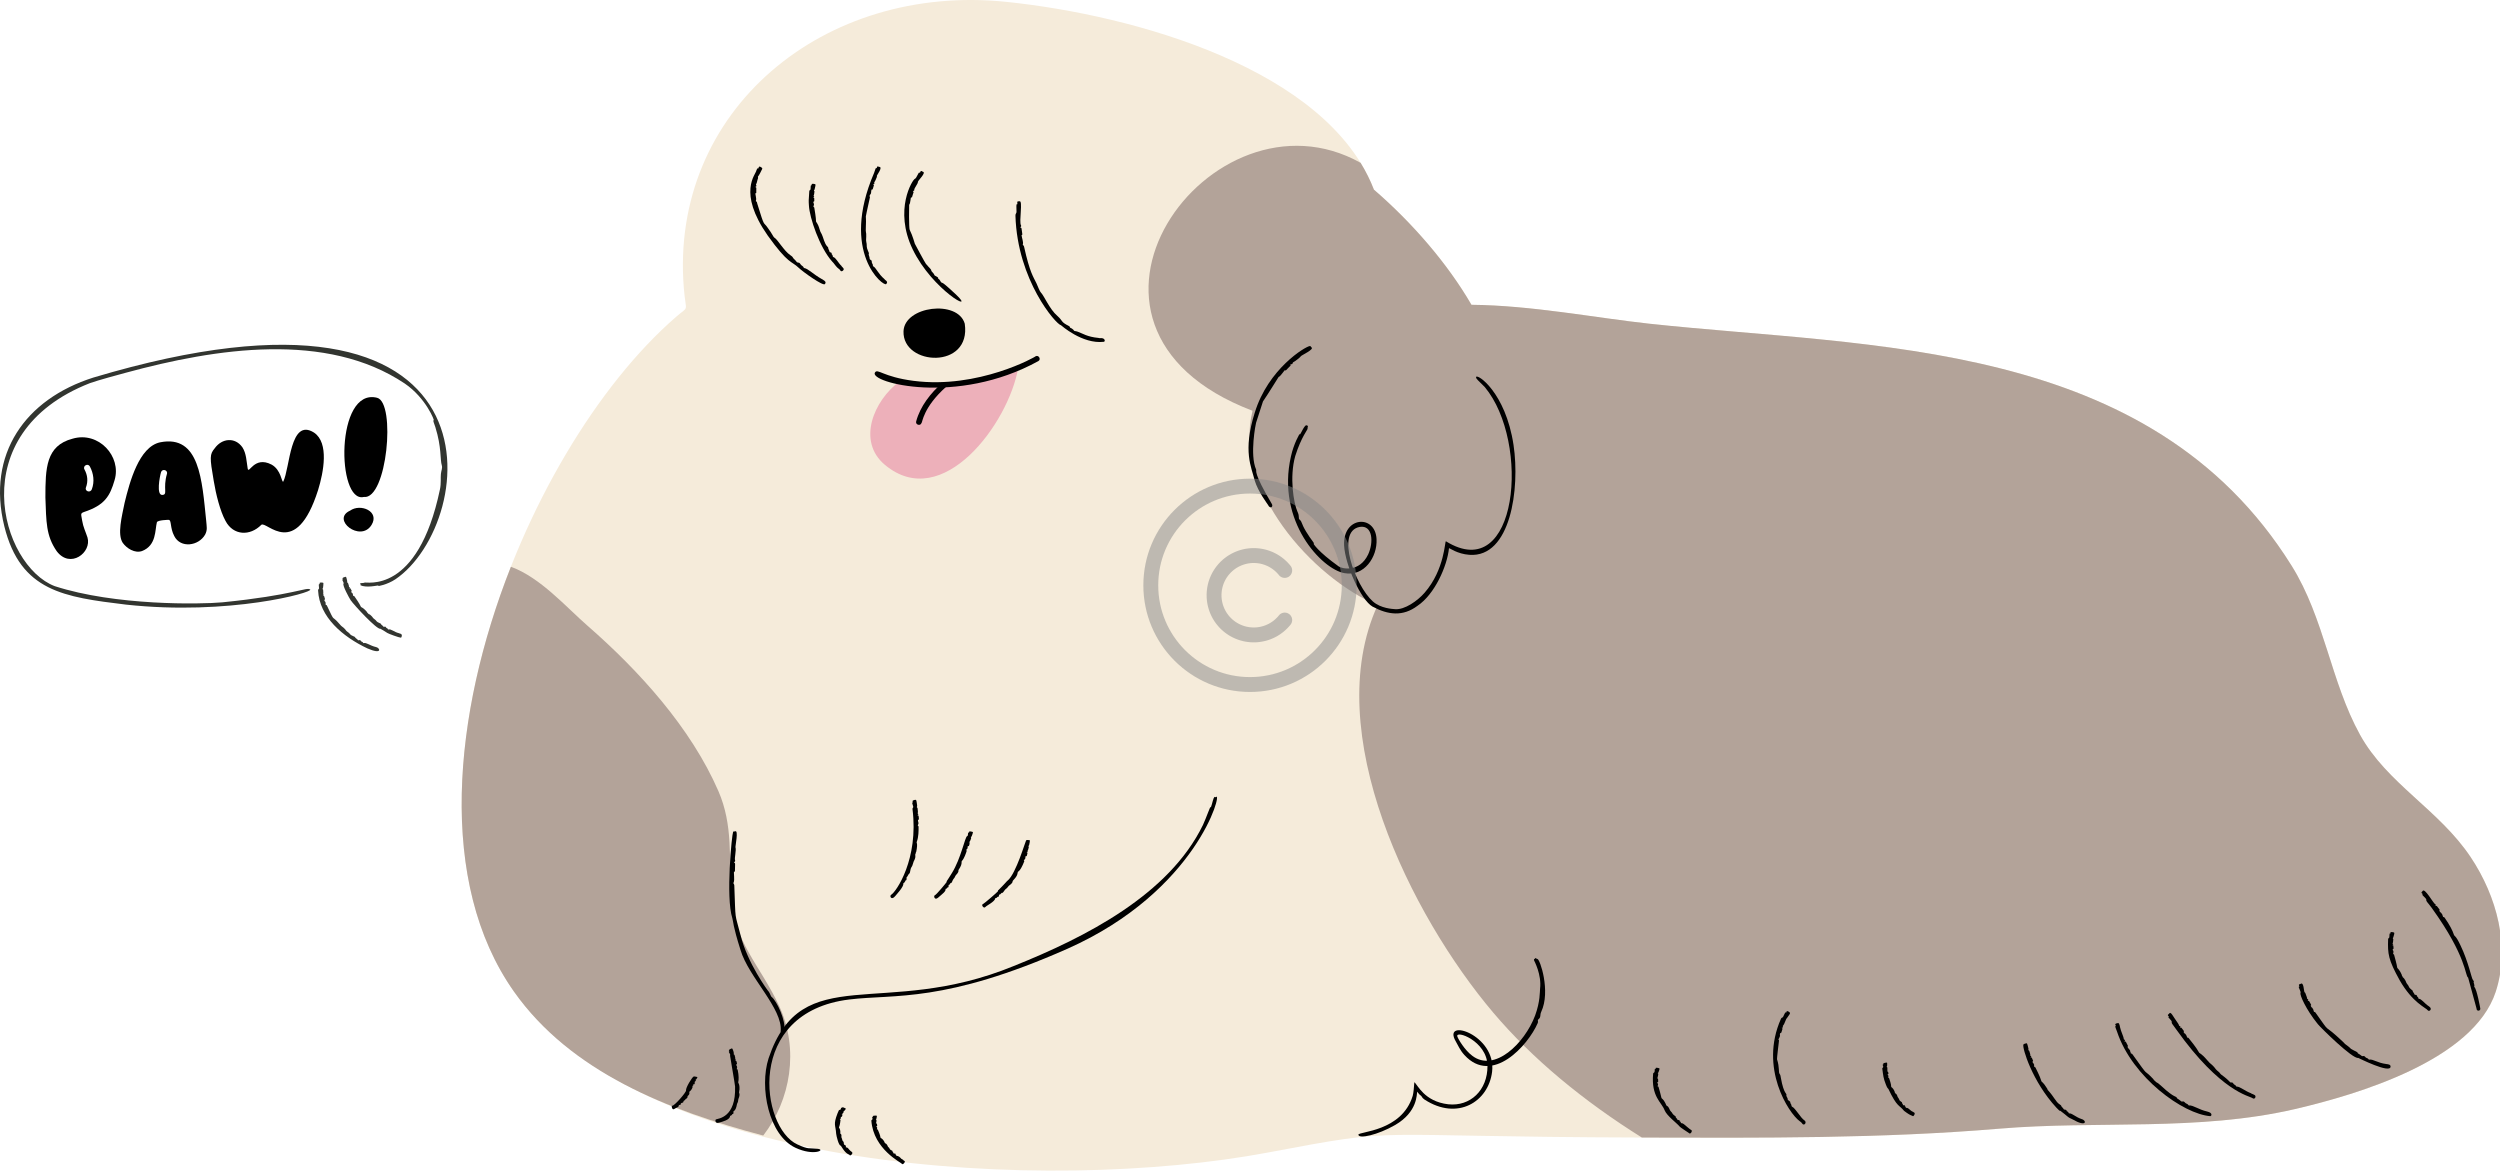 <svg xmlns="http://www.w3.org/2000/svg" width="504" height="236" viewBox="0 0 504 236" fill="none"><g clip-path="url(#clip0_9489_16841)"><path d="M503.133 199.96C498.605 213.709 475.454 220.606 462.733 223.574C443.203 228.129 422.854 225.874 403.03 227.544C379.833 229.494 355.6 229.429 330.998 229.328C273.244 229.165 283.611 227.071 255.554 232.361C211.218 240.698 129.487 236.598 103.601 199.884C77.447 162.794 104.453 91.469 136.327 63.853C139.036 61.495 138.268 63.271 137.858 58.061C134.97 22.255 166.098 -3.455 202.915 0.379C228.732 3.066 267.625 13.927 276.981 38.231C284.731 44.927 291.818 53.127 296.652 61.446C308.755 61.553 321.882 64.114 332.531 65.263C377.312 70.105 433.372 68.195 461.992 114.055C468.621 124.676 469.862 137.389 475.772 148.118C481.199 157.967 491.7 163.22 498.094 172.814C503.381 180.738 506.106 190.911 503.13 199.958L503.133 199.96Z" fill="#F5EBDA"></path><path d="M503.129 199.958C498.601 213.706 475.453 220.604 462.73 223.572C443.2 228.127 422.85 225.872 403.027 227.542C379.211 229.548 355.145 229.391 330.997 229.328C319.233 221.967 308.94 213.48 301.038 204.145C284.459 184.564 266.009 147.64 277.72 122.022C264.452 116.407 248.57 98.435 252.513 82.813C207.662 65.754 244.232 15.971 274.296 32.826C275.354 34.546 276.255 36.346 276.981 38.229C284.73 44.925 291.817 53.125 296.649 61.446C308.75 61.551 321.881 64.111 332.527 65.261C377.356 70.105 433.378 68.207 461.991 114.055C468.62 124.676 469.857 137.389 475.769 148.115C481.198 157.965 491.699 163.217 498.095 172.814C503.38 180.74 506.105 190.911 503.129 199.958Z" fill="#B3A399"></path><path d="M152.877 35.505C152.709 35.606 152.863 35.794 152.823 35.915C152.612 36.485 152.621 36.832 152.442 37.121C152.296 37.343 152.713 37.451 152.361 37.626C152.124 37.742 152.48 37.724 152.473 37.895C152.467 39.007 152.509 38.975 152.326 38.948C152.158 38.921 152.588 40.078 152.395 40.435C152.346 40.524 152.391 40.578 152.469 40.621C152.606 40.697 152.599 40.764 152.675 41.094C154.261 46.229 153.786 44.436 154.853 46.036C155.765 47.252 155.861 47.767 156.166 47.944C156.75 48.28 158.106 50.623 159.296 51.416C160.116 51.963 159.538 51.757 160.306 52.443C160.644 52.746 160.535 52.905 160.931 52.943C161.388 52.986 161.229 53.288 161.753 53.618C162.098 53.835 161.939 54.015 162.152 54.044C162.878 54.138 163.994 55.315 165.658 56.249C166.447 56.689 166.566 56.877 166.31 57.267C165.986 57.76 161.845 54.788 161.03 54.001C159.547 52.56 158.977 53.36 154.763 47.471C148.615 38.673 152.42 35.155 152.496 34.342C152.507 34.239 152.711 33.862 152.787 33.931C152.953 34.082 152.901 33.672 153.049 33.593C153.193 33.517 153.746 33.822 153.67 34.035C153.63 34.147 152.98 35.44 152.875 35.503L152.877 35.505Z" fill="black"></path><path d="M164.238 38.135C164.188 38.363 164.014 38.332 164.132 38.477C164.253 38.626 164.17 38.558 164.132 39.101C164.108 39.518 163.89 39.403 164.105 39.61C164.177 39.679 164.152 39.704 164.011 39.767C163.926 39.805 163.917 39.829 163.993 39.845C164.168 39.883 164.17 39.816 164.161 40.502C164.152 40.71 163.984 40.607 163.984 40.65L163.989 40.923C164.146 41.008 164.02 41.15 164.101 41.251C164.117 41.268 164.117 41.309 164.096 41.324C163.971 41.419 164.096 41.522 164 41.618C163.87 41.744 164.137 41.71 164.159 41.856C164.224 42.23 164.52 44.001 164.509 44.568C164.504 44.88 164.8 44.761 165.237 46.249C165.459 47.036 165.559 46.855 165.83 47.626C166.348 49.193 166.529 49.41 166.733 49.627C167.195 50.094 166.785 49.861 167.141 50.464C167.291 50.721 167.125 50.825 167.441 50.885C167.804 50.952 167.614 51.271 167.692 51.286C167.795 51.307 167.773 51.405 167.82 51.455C167.999 51.641 167.804 51.773 167.961 51.809C168.532 51.941 168.931 52.97 169.697 53.663C169.624 53.775 169.727 53.64 170.063 54.133C170.262 54.425 169.608 54.965 169.404 54.514C169.281 54.239 168.864 54.127 168.436 53.535C168.064 53.013 167.934 52.912 167.766 52.728C165.23 49.894 163.211 43.893 163.081 41.466C163.014 40.363 163.01 40.663 163.151 38.558C163.171 38.287 163.368 38.368 163.409 38.146C163.46 37.814 163.386 37.31 163.547 37.352C163.763 37.408 163.55 37.171 163.66 37.09C163.763 37.011 164.39 37.063 164.403 37.22C164.421 37.455 164.273 37.919 164.231 38.137L164.238 38.135Z" fill="black"></path><path d="M176.774 35.487C176.825 35.709 176.783 35.579 176.518 36.285C176.321 36.821 176.171 36.588 176.283 36.926C176.361 37.159 175.893 37.052 176.075 37.186C176.22 37.294 176.249 37.218 175.96 38.081C175.873 38.345 175.752 38.144 175.732 38.2L175.615 38.545C175.723 38.711 175.544 38.841 175.577 39C175.584 39.029 175.568 39.078 175.544 39.09C175.389 39.159 175.463 39.34 175.333 39.419C175.163 39.522 175.42 39.592 175.378 39.782C174.114 45.673 174.721 42.187 174.556 45.736C174.477 47.18 174.679 46.588 174.632 47.718C174.632 47.953 174.596 48.191 174.603 48.428C174.616 48.668 174.674 48.904 174.712 49.139C174.771 49.489 174.634 49.791 174.99 50.585C175.093 50.829 175.25 51.051 175.122 51.342C175.16 51.488 175.214 51.632 175.264 51.775C175.389 52.138 175.214 52.235 175.528 52.398C175.929 52.613 175.584 52.75 175.895 53.214C176.084 53.494 175.873 53.6 176.041 53.687C176.61 53.958 176.998 55.156 178.313 56.276C178.373 56.33 178.396 56.415 178.483 56.456C178.588 56.505 178.66 56.606 178.741 56.689C178.92 56.873 178.828 57.072 178.658 57.269C178.145 57.861 169.288 50.984 176.22 34.846C176.395 34.44 176.509 33.783 176.655 33.882C176.836 34.008 176.731 33.653 176.865 33.577C176.993 33.505 177.116 33.636 177.246 33.64C178.075 33.662 176.733 35.332 176.769 35.483L176.774 35.487Z" fill="black"></path><path d="M185.056 36.651C185.072 37.077 184.259 37.947 184.317 38.289C184.364 38.572 183.903 38.428 184.082 38.594C184.232 38.731 184.216 38.662 184.028 39.213C183.853 39.818 183.876 39.881 183.705 39.794C183.546 39.711 183.58 41.02 183.289 41.28C183.266 41.3 183.215 46.01 183.399 46.339C183.988 47.512 184.42 49.121 184.434 49.144C184.456 49.186 186.446 52.919 186.656 53.176C187.512 54.212 187.736 54.223 187.779 54.647C188.31 55.288 188.287 55.214 188.303 55.286C188.39 55.653 188.547 55.537 189.022 55.88C189.233 56.028 189.069 56.203 189.204 56.239C189.475 56.308 189.645 56.913 189.804 56.96C190.127 57.057 190.295 57.117 192.701 59.35C197.014 63.412 188.003 58.559 183.997 50.262C180.141 42.268 183.986 36.171 184.447 36.046C184.785 35.949 185.186 34.597 185.359 34.797C185.511 34.974 185.498 34.548 185.664 34.479C185.814 34.416 185.897 34.586 186.027 34.611C186.838 34.77 185.045 36.4 185.059 36.651H185.056Z" fill="black"></path><path d="M205.836 45.438C206.013 45.72 205.529 45.801 205.769 45.891C205.991 45.974 205.904 45.857 206.09 47.135C206.141 47.514 205.935 47.336 205.944 47.41C206.009 47.955 206.356 48.861 206.208 49.226C206.116 49.446 206.381 49.419 206.441 49.681C207.629 55.066 208.352 55.839 208.951 57.119C209.235 57.727 209.589 58.735 209.853 58.986C210.476 59.598 211.626 62.376 213.14 63.66C214.411 64.799 213.736 64.835 215.508 65.734C215.786 65.875 215.645 66.081 215.806 66.097C215.898 66.104 216.391 66.4 216.512 66.635C216.611 66.814 216.747 66.677 217.283 66.877C218.255 67.218 219.176 67.91 221.428 68.121C221.544 68.13 221.645 68.197 221.779 68.175C222.783 68.038 222.902 68.865 222.514 68.91C218.163 69.408 213.906 65.561 213.884 65.559C212.95 65.442 205.097 56.563 204.714 43.481C204.709 42.959 204.927 43.095 204.929 42.687C204.927 42.03 204.839 41.107 205.005 41.174C205.216 41.261 205.005 40.827 205.11 40.665C205.209 40.513 205.366 40.636 205.491 40.582C206.298 40.248 205.373 44.707 205.839 45.438H205.836Z" fill="black"></path><path d="M262.252 71.822C262.142 72.035 261.011 72.903 260.785 72.986C260.491 73.102 260.7 73.486 260.29 73.421C260.003 73.376 260.301 73.591 260.135 73.75C259.275 74.573 259.217 74.846 259.078 74.622C258.995 74.488 258.19 75.871 257.767 76.001C257.745 76.007 255.567 79.561 254.615 80.93C254.556 81.02 253.282 85.126 253.223 85.234C253.167 85.34 251.906 91.704 253.235 94.669C253.371 94.974 252.547 95.073 256.405 101.603C256.743 102.177 256.062 102.694 255.641 101.805C255.558 101.627 253.622 99.139 252.948 96.866C252.305 94.178 250.492 91.027 252.957 83.208C255.656 74.353 263.175 69.834 264.076 69.758C264.262 69.742 264.255 69.944 264.372 70.011C265.071 70.412 262.355 71.616 262.25 71.818L262.252 71.822Z" fill="black"></path><path d="M261.123 91.924C259.92 96.192 260.8 101.435 261.576 103.177C262.057 104.172 261.658 104.457 262.01 104.762C262.557 105.252 262.261 105.427 263.292 107.142C264.365 108.942 265.189 109.657 264.811 109.595C264.748 109.583 265.611 111.128 269.858 114.174C270.519 114.676 274.05 115.466 275.813 111.789C276.961 109.335 276.745 105.802 274.133 106.225C269.146 107.113 273.239 118.099 276.754 121.238C278.374 122.686 280.783 122.764 281.22 122.807C283.171 122.989 285.81 121.103 287.204 119.492C291.295 114.78 291.254 108.976 291.501 109.124C306.021 118.122 308.616 89.151 299.316 78.014C298.065 76.723 297.514 76.369 297.579 76.017C297.72 75.221 303.521 79.032 305.129 89.709C306.458 98.543 304.533 112.471 296.226 111.852C293.784 111.682 292.146 110.426 292.119 110.498C291.759 114.118 289.24 119.808 285.777 122.123C282.826 124.345 279.839 123.975 276.696 122.285C274.377 120.96 271.187 113.932 270.972 109.971C270.665 104.096 277.27 103.618 277.512 108.687C277.7 112.311 275.007 116.284 271.044 115.548C266.522 114.784 257.236 105.109 260.263 91.977C260.791 89.541 262.019 87.299 262.039 87.514C262.073 87.871 262.552 86.53 263.086 85.907C263.475 85.463 263.372 85.929 263.587 85.82C263.82 85.703 263.538 86.302 263.605 86.422C263.682 86.564 262.346 88.059 261.125 91.926L261.123 91.924Z" fill="black"></path><path d="M428.031 208.952C428.259 209.533 428.017 209.454 428.329 209.627C428.557 209.755 428.147 210.006 428.376 209.981C428.589 209.959 428.499 209.894 428.954 210.768C429.102 211.032 428.862 210.97 428.889 211.026L429.077 211.373C429.279 211.422 429.258 211.651 429.4 211.75C429.427 211.768 429.453 211.817 429.444 211.846C429.391 212.014 429.579 212.099 429.55 212.259C429.512 212.46 429.749 212.33 429.868 212.498C433.695 217.865 431.815 215.106 434.093 217.529C434.174 217.616 434.214 217.751 434.311 217.818C434.409 217.887 434.51 217.937 434.575 218.051C434.703 218.282 434.709 217.984 435.742 218.952C438.538 221.557 438.686 220.844 438.917 221.44C439.892 222.043 439.645 222.115 440.001 222.061C440.465 221.996 440.324 222.315 440.877 222.53C441.225 222.664 441.124 222.88 441.314 222.859C442.096 222.77 443.216 223.68 444.964 224.083C446.205 224.37 445.809 225.036 445.596 225.02C440.14 224.59 429.875 217.231 426.798 207.988C426.66 207.518 426.308 206.883 426.483 206.872C426.707 206.858 426.384 206.628 426.438 206.475C426.489 206.325 427.092 206.143 427.188 206.343C427.468 206.926 427.197 206.876 428.035 208.961L428.031 208.952Z" fill="black"></path><path d="M439.103 206.339C439.437 206.794 439.155 206.787 439.495 206.883C439.73 206.948 439.372 207.271 439.587 207.197C439.76 207.137 439.71 207.067 440.237 207.796C440.398 208.018 440.163 208 440.194 208.047L440.396 208.338C440.591 208.349 440.586 208.564 440.727 208.634C440.754 208.647 440.783 208.688 440.777 208.715C440.734 208.878 440.92 208.928 440.902 209.076C440.878 209.268 441.09 209.109 441.211 209.257C441.673 209.824 442.845 211.275 443.284 212.113C443.474 212.476 443.644 212.176 444.984 213.745C445.706 214.606 445.661 214.335 446.36 215.106C446.656 215.444 446.626 215.565 447.317 216.114C447.556 216.314 447.59 216.484 447.796 216.634C449.848 218.125 449.409 218.257 449.844 218.224C450.272 218.19 450.099 218.488 450.565 218.726C450.847 218.876 450.749 219.064 450.919 219.055C451.555 219.026 452.633 219.992 453.863 220.418C453.852 220.555 453.881 220.385 454.544 220.766C454.925 220.983 454.596 221.777 454.078 221.373C453.514 220.934 447.729 220.163 438.763 207.58C437.806 206.265 437.77 206.285 437.826 206.054C437.907 205.724 436.964 205.108 437.185 204.998C437.385 204.902 437.031 204.823 437.035 204.671C437.04 204.525 437.21 204.482 437.277 204.37C437.642 203.77 438.008 204.839 439.11 206.339H439.103Z" fill="black"></path><path d="M464.622 200.061C464.812 200.194 464.702 200.156 464.985 200.821C465.231 201.348 464.951 201.283 465.271 201.447C465.498 201.561 465.086 201.817 465.316 201.781C465.522 201.747 465.44 201.689 465.892 202.494C466.029 202.743 465.796 202.693 465.823 202.745C465.879 202.855 465.937 202.964 466 203.07C466.197 203.106 466.177 203.325 466.315 203.411C466.342 203.426 466.367 203.471 466.36 203.5C466.307 203.666 466.495 203.731 466.468 203.884C466.434 204.081 466.658 203.935 466.773 204.099C470.342 209.122 467.743 205.684 472.369 210.053C472.934 210.586 472.421 210.259 473.48 211.008C473.751 211.203 473.832 211.377 474.043 211.498C474.939 212.039 475.217 211.969 475.358 212.355C476.301 212.929 476.082 212.962 476.386 212.908C476.837 212.821 476.691 213.164 477.213 213.325C477.54 213.429 477.45 213.644 477.632 213.615C478.438 213.491 479.241 214.271 481.082 214.509C481.544 214.57 481.958 214.617 481.936 215.047C481.86 216.515 475.436 213.267 475.414 213.274C474.303 213.552 467.882 207.212 467.27 206.461C464.877 203.518 463.593 200.552 463.784 200.189C463.932 199.907 463.233 198.92 463.484 198.905C463.714 198.889 463.396 198.683 463.459 198.528C463.515 198.394 463.694 198.423 463.799 198.347C464.474 197.867 464.427 199.929 464.619 200.064L464.622 200.061Z" fill="black"></path><path d="M490.963 182.31C491.209 182.391 490.857 182.72 491.075 182.651C491.252 182.595 491.202 182.527 491.782 183.323C491.962 183.567 491.715 183.534 491.749 183.588C491.825 183.693 491.895 183.803 491.964 183.913C492.166 183.942 492.163 184.173 492.311 184.258C492.34 184.274 492.37 184.321 492.363 184.35C492.32 184.52 492.513 184.59 492.493 184.747C492.468 184.944 492.694 184.809 492.815 184.973C493.922 186.553 494.469 187.692 494.686 188.385C494.829 188.853 495.038 188.441 496.042 190.604C497.617 193.845 498.295 197.347 498.522 197.517C498.58 197.562 498.831 197.91 498.696 198.042C498.672 198.066 498.672 198.152 498.696 198.172C498.797 198.253 498.757 198.369 498.795 198.459C498.932 198.793 498.708 198.865 498.847 198.995C499.322 199.445 500.012 203.175 500.03 203.33C500.088 203.841 499.248 203.958 499.259 203.276C499.259 203.209 497.596 197.094 497.572 197.078C496.915 196.708 497.386 192.973 490.234 183.027C489.309 181.783 489.098 181.727 489.146 181.413C489.193 181.079 488.149 180.431 488.361 180.317C488.559 180.209 488.182 180.138 488.169 179.974C488.155 179.822 488.328 179.772 488.386 179.653C488.787 178.815 490.586 182.182 490.963 182.312V182.31Z" fill="black"></path><path d="M482.686 188.264C482.441 189.264 482.338 189.168 482.421 189.259C482.544 189.394 482.461 189.322 482.439 189.849C482.428 190.244 482.213 190.152 482.435 190.331C482.511 190.391 482.486 190.418 482.349 190.486C482.267 190.526 482.258 190.551 482.336 190.562C482.522 190.589 482.5 190.524 482.538 191.174C482.56 191.371 482.37 191.286 482.374 191.329L482.399 191.589C482.56 191.656 482.448 191.801 482.533 191.891C482.549 191.907 482.553 191.945 482.533 191.961C482.417 192.064 482.549 192.149 482.459 192.25C482.334 192.387 482.603 192.319 482.643 192.461C482.724 192.752 483.216 194.521 483.268 195.007C483.299 195.294 483.627 195.233 484.191 196.507C484.222 196.578 484.205 196.679 484.254 196.74C484.305 196.803 484.368 196.847 484.373 196.939C484.382 197.114 484.518 196.915 484.957 197.724C485.152 198.107 485 198.033 485.475 198.623C485.663 198.852 485.553 199.049 486.118 199.484C486.644 199.86 486.196 199.692 486.635 200.212C486.817 200.43 486.678 200.564 486.989 200.562C487.343 200.56 487.218 200.9 487.292 200.9C487.395 200.9 487.388 200.999 487.442 201.037C487.65 201.187 487.467 201.346 487.628 201.353C488.204 201.373 488.735 202.279 489.685 202.887C490.505 203.411 489.7 204.057 489.443 203.678C489.089 203.158 486.38 202.189 483.761 197.596C481.467 193.451 481.348 192.313 481.444 189.351C481.458 189.078 481.641 189.179 481.691 188.948C481.742 188.634 481.673 188.139 481.832 188.183C482.051 188.242 481.832 188.011 481.944 187.932C482.047 187.861 482.674 187.921 482.686 188.074C482.69 188.118 482.686 188.163 482.679 188.264H482.686Z" fill="black"></path><path d="M408.926 211.366C408.996 211.611 408.808 211.653 408.985 211.756C409.155 211.855 409.047 211.808 409.258 212.386C409.419 212.835 409.162 212.778 409.446 212.913C409.54 212.958 409.527 212.994 409.419 213.108C409.354 213.177 409.354 213.207 409.433 213.195C409.612 213.171 409.581 213.099 409.852 213.805C409.935 214.018 409.724 213.969 409.74 214.016L409.84 214.294C410.017 214.332 409.952 214.516 410.064 214.594C410.087 214.61 410.1 214.648 410.087 214.67C410.002 214.805 410.161 214.872 410.1 215C410.022 215.164 410.266 215.054 410.338 215.197C410.349 215.22 411.312 217.082 411.527 217.91C411.617 218.25 411.713 217.854 412.728 219.483C412.775 219.559 412.766 219.674 412.827 219.737C414.05 221.048 414.458 222.146 415.188 222.615C415.836 223.032 415.282 222.828 415.858 223.357C416.091 223.57 415.975 223.727 416.297 223.698C416.383 223.691 416.68 223.783 416.631 223.942C416.62 223.976 416.656 224.029 416.683 224.027C416.793 224.016 416.808 224.117 416.873 224.15C417.115 224.276 416.981 224.471 417.142 224.455C417.747 224.401 418.399 225.204 419.714 225.625C420.707 225.926 420.68 227.316 417.828 225.666C417.548 225.498 417.151 225.381 416.896 225.152C416.819 225.085 415.403 223.933 415.368 223.937C415.191 223.96 415.164 223.92 414.568 223.305C409.697 218.04 407.64 211.212 407.916 210.588C407.999 210.4 408.554 210.328 408.577 210.322C408.693 210.281 408.879 211.198 408.929 211.368L408.926 211.366Z" fill="black"></path><path d="M380.442 214.877C380.442 215.034 380.256 215.058 380.399 215.123C380.536 215.186 380.446 215.157 380.5 215.522C380.54 215.802 380.314 215.778 380.547 215.856C380.625 215.883 380.603 215.906 380.475 215.982C380.397 216.029 380.39 216.047 380.466 216.038C380.619 216.022 380.63 215.957 380.711 216.423C380.733 216.56 380.549 216.533 380.552 216.562L380.581 216.739C380.74 216.757 380.632 216.881 380.72 216.928C380.735 216.937 380.74 216.961 380.722 216.977C380.61 217.069 380.742 217.107 380.655 217.192C380.543 217.302 380.791 217.221 380.825 217.313C380.944 217.641 381.264 218.564 381.266 219.06C381.266 219.282 381.51 219.066 381.959 220.05C381.981 220.1 381.945 220.18 381.981 220.221C382.017 220.261 382.071 220.288 382.062 220.358C382.041 220.512 382.252 220.306 382.481 220.88C382.626 221.209 382.422 221.001 382.81 221.503C382.935 221.66 382.817 221.83 383.245 222.086C383.67 222.35 383.256 222.218 383.581 222.588C383.706 222.734 383.563 222.87 383.832 222.814C384.132 222.754 383.977 223.05 384.04 223.039C384.13 223.021 384.109 223.101 384.147 223.124C384.298 223.207 384.13 223.377 384.259 223.35C384.768 223.256 385.012 223.895 385.689 224.159C385.655 224.229 386.229 224.242 385.911 224.78C385.655 225.197 385.689 224.973 385.162 224.798C384.876 224.713 383.872 223.969 383.854 223.944C382.886 222.709 382.483 223.303 380.699 219.528C380.648 219.423 380.511 219.492 380.207 218.681C379.669 217.316 379.664 216.863 379.469 215.433C379.447 215.256 379.658 215.247 379.651 215.105C379.644 214.998 379.664 214.886 379.579 214.798C379.523 214.742 379.575 214.664 379.577 214.596C379.577 214.592 379.727 214.563 379.72 214.518C379.714 214.471 379.617 214.442 379.687 214.377C379.767 214.303 380.384 214.153 380.426 214.253C380.489 214.399 380.44 214.738 380.442 214.883V214.877Z" fill="black"></path><path d="M360.755 204.516C359.639 206.202 360.502 204.59 359.691 206.411C359.487 206.89 359.328 206.689 359.444 207.016C359.525 207.244 359.057 207.13 359.243 207.265C359.391 207.372 359.42 207.296 359.131 208.123C359.037 208.379 358.925 208.188 358.909 208.242L358.815 208.581C358.931 208.74 358.763 208.87 358.804 209.022C358.81 209.051 358.799 209.098 358.772 209.112C358.62 209.186 358.703 209.356 358.575 209.439C358.409 209.549 358.669 209.6 358.647 209.789C358.631 209.919 358.203 213.416 358.246 213.539C358.788 215.22 358.51 216.151 358.761 216.48C358.945 216.722 358.972 216.969 359.01 217.236C359.657 220.883 360.3 220.246 360.123 220.912C360.403 221.508 360.403 221.461 360.397 221.519C360.356 221.831 360.554 221.762 360.885 222.1C361.037 222.255 360.825 222.376 360.943 222.423C361.161 222.508 361.127 223.046 361.27 223.102C361.911 223.353 363.072 225.44 363.719 225.823C364.4 226.227 363.697 227.135 363.3 226.478C363.17 226.261 362.955 226.139 362.767 225.989C360.63 224.416 354.61 215.323 359.039 205.393C359.187 205.068 359.303 205.254 359.474 204.994C359.691 204.626 359.881 203.992 360.011 204.106C360.179 204.256 360.108 203.893 360.249 203.837C360.385 203.783 360.934 204.097 360.865 204.279C360.843 204.337 360.813 204.391 360.757 204.514L360.755 204.516Z" fill="black"></path><path d="M334.358 216.15C334.3 216.329 334.13 216.3 334.249 216.417C334.365 216.533 334.287 216.466 334.246 216.91C334.219 217.246 334 217.156 334.222 217.313C334.296 217.365 334.271 217.387 334.132 217.443C334.047 217.477 334.038 217.499 334.114 217.508C334.287 217.529 334.291 217.475 334.296 218.022C334.287 218.19 334.123 218.12 334.123 218.156L334.141 218.376C334.3 218.427 334.184 218.555 334.266 218.627C334.282 218.64 334.284 218.672 334.266 218.688C334.148 218.779 334.278 218.849 334.184 218.936C334.058 219.057 334.32 218.992 334.356 219.109C334.851 220.757 334.916 221.351 334.988 221.407C335.799 222.068 335.819 222.875 336.068 222.96C336.415 223.072 336.558 223.655 336.695 223.87C336.814 224.056 337.024 224.242 337.038 224.269C337.457 225.067 337.918 224.892 337.847 225.3C338.142 225.61 338.133 225.569 338.131 225.612C338.118 225.856 338.286 225.731 338.57 225.843C338.705 225.897 338.534 226.067 338.635 226.056C338.732 226.045 338.723 226.134 338.77 226.163C338.839 226.206 338.877 226.26 338.864 226.37C338.844 226.511 339.039 226.302 339.462 226.623C339.484 226.641 340.755 227.733 340.871 227.762C341.391 227.899 340.748 228.833 340.484 228.416C340.437 228.342 338.817 227.378 338.557 227.049C338.015 226.383 336.043 224.96 335.584 223.828C334.957 222.158 332.86 221.122 333.27 216.459C333.292 216.226 333.48 216.311 333.534 216.123C333.565 215.991 333.623 215.863 333.576 215.726C333.55 215.655 333.628 215.455 333.704 215.477C333.917 215.54 333.713 215.33 333.825 215.271C333.926 215.22 334.553 215.314 334.56 215.439C334.569 215.623 334.41 215.966 334.356 216.145L334.358 216.15Z" fill="black"></path><path d="M184.897 162.39C184.947 162.65 184.723 162.654 184.889 162.807C185.039 162.944 184.942 162.876 185.041 163.513C185.117 164.006 184.855 163.872 185.101 164.098C185.18 164.17 185.157 164.203 185.025 164.286C184.945 164.338 184.938 164.365 185.014 164.378C185.173 164.403 185.207 164.333 185.247 165.116C185.249 165.356 185.07 165.232 185.068 165.284V165.591C185.218 165.694 185.09 165.847 185.166 165.965C185.182 165.988 185.182 166.03 185.16 166.048C185.032 166.145 185.155 166.27 185.052 166.364C184.92 166.488 185.182 166.483 185.184 166.649C185.193 167.427 185.198 168.743 184.833 169.671C184.685 170.047 185.097 169.79 184.716 171.702C184.7 171.791 184.611 171.868 184.602 171.957C184.593 172.049 184.604 172.137 184.541 172.222C184.396 172.412 184.738 172.486 184.36 173.347C184.149 173.854 184.284 173.32 183.936 174.484C183.824 174.815 183.603 174.829 183.491 175.658C183.367 176.355 183.318 175.867 182.995 176.577C182.856 176.88 182.684 176.804 182.769 177.111C182.791 177.194 182.749 177.521 182.581 177.503C182.547 177.499 182.496 177.546 182.502 177.573C182.527 177.683 182.426 177.716 182.402 177.79C182.305 178.059 182.104 177.956 182.122 178.111C182.189 178.783 180.889 180.144 180.461 180.666C179.691 181.605 179.263 180.619 179.659 180.388C180.656 179.803 185.236 173.219 183.961 163.123C183.923 162.843 184.151 162.84 184.113 162.632C184.044 162.28 183.791 161.796 183.959 161.778C184.178 161.758 183.896 161.592 183.965 161.464C184.039 161.33 184.631 161.148 184.698 161.307C184.808 161.567 184.855 162.148 184.897 162.394V162.39Z" fill="black"></path><path d="M195.905 168.563C195.848 168.754 195.651 168.684 195.752 168.837C195.844 168.978 195.779 168.899 195.651 169.357C195.542 169.729 195.36 169.538 195.521 169.769C195.573 169.843 195.542 169.859 195.391 169.872C195.3 169.881 195.284 169.897 195.353 169.931C195.508 170.005 195.533 169.951 195.349 170.504C195.297 170.675 195.152 170.527 195.136 170.563L195.049 170.773C195.165 170.892 195.002 170.957 195.044 171.063C195.051 171.083 195.04 171.112 195.015 171.116C194.867 171.141 194.95 171.267 194.827 171.3C194.663 171.345 194.928 171.424 194.887 171.54C194.724 172.042 194.388 173.071 193.919 173.571C193.781 173.721 193.949 173.827 193.769 174.403C193.548 175.03 193.189 175.349 193.216 175.506C193.285 175.907 192.79 176.304 192.669 176.481C192.564 176.633 192.45 176.925 192.423 176.954C191.796 177.671 192.033 178.014 191.639 178.023C191.397 178.359 191.424 178.357 191.379 178.364C191.126 178.397 191.298 178.552 191.202 178.839C191.162 178.967 190.971 178.832 190.989 178.924C191.007 179.021 190.915 179.018 190.888 179.07C190.79 179.263 190.613 179.112 190.628 179.254C190.684 179.724 190.044 180.159 189.121 180.969C188.386 181.614 188.159 180.561 188.469 180.484C188.758 180.413 190.866 177.846 190.852 177.812C190.781 177.64 190.819 177.792 191.91 175.999C193.738 173.058 194.551 168.684 194.972 168.57C195.262 168.489 195.049 167.779 195.275 167.841C195.49 167.904 195.286 167.7 195.403 167.635C195.568 167.545 196.086 167.718 196.111 167.723C196.232 167.743 195.943 168.44 195.905 168.561V168.563Z" fill="black"></path><path d="M207.483 170.336C207.449 170.552 207.248 170.502 207.358 170.655C207.461 170.8 207.387 170.726 207.29 171.238C207.212 171.637 207.019 171.466 207.178 171.702C207.232 171.78 207.199 171.798 207.048 171.82C206.957 171.834 206.941 171.854 207.01 171.885C207.172 171.962 207.187 171.91 207.01 172.515C206.966 172.706 206.813 172.547 206.795 172.585L206.699 172.813C206.811 172.941 206.645 173.013 206.681 173.127C206.688 173.15 206.674 173.181 206.65 173.186C206.502 173.212 206.578 173.349 206.452 173.385C206.291 173.43 206.544 173.517 206.495 173.645C205.588 175.925 205.198 175.582 205.166 175.896C205.093 176.853 204.154 177.438 204.143 177.676C204.12 178.128 203.574 178.384 203.361 178.597C203.26 178.693 203.043 179.009 202.995 179.043C202.24 179.57 202.366 180.056 201.938 180.005C201.609 180.323 201.647 180.319 201.6 180.319C201.344 180.312 201.474 180.455 201.306 180.769C201.228 180.915 201.075 180.718 201.073 180.827C201.073 180.868 200.883 181.087 200.715 181.049C200.679 181.04 200.641 181.076 200.636 181.114C200.565 181.778 198.871 182.574 198.692 182.818C198.335 183.309 197.699 182.365 198.194 182.242C198.365 182.199 201.203 179.754 201.19 179.673C201.158 179.485 201.284 179.449 201.362 179.37C202.897 177.833 202.937 177.662 203.164 177.499C204.819 176.147 206.755 169.494 206.869 169.404C207.022 169.283 207.559 169.388 207.582 169.388C207.705 169.39 207.503 170.211 207.481 170.339L207.483 170.336Z" fill="black"></path><path d="M153.865 228.927C134.709 223.852 115.081 216.17 103.601 199.886C88.113 177.922 91.263 144.011 102.996 114.264C108.935 116.418 114.035 122.3 118.475 126.176C128.842 135.223 139.282 146.718 144.834 159.496C147.814 166.36 146.967 173.049 147.35 180.321C147.854 189.875 153.184 194.473 157.064 202.771C161.158 211.523 159.403 221.756 153.865 228.931V228.927Z" fill="#B3A399"></path><path d="M310.712 203.991C310.412 204.592 310.697 205.045 310.186 205.464C309.839 205.748 310.199 205.791 309.998 206.269C308.033 210.781 300.823 218.826 295.222 212.689C294.315 211.698 293.952 210.741 293.479 209.936C290.636 205.045 301.704 208.62 300.808 216.062C300.079 222.101 293.858 226.011 287.179 221.669C286.574 221.256 286.704 221.021 286.399 220.837C286.135 220.709 285.698 220.041 285.7 220.077C285.588 220.521 285.855 224.132 281.262 226.8C277.698 228.851 273.898 229.638 273.851 228.755C273.817 228.098 282.595 228.179 284.804 220.916C284.979 220.306 285.066 219.015 285.131 218.172C285.768 218.625 287.083 222.057 291.969 222.624C296.365 223.099 299.92 219.833 299.878 214.847C299.797 209.79 293.221 207.535 293.815 208.992C293.981 209.485 295.285 211.711 296.802 212.837C301.278 216.264 307.356 210.371 309.482 204.72C310.52 201.879 310.414 199.904 310.477 199.322C310.824 196.484 309.303 193.724 309.265 193.608C309.158 193.238 309.438 193.397 309.471 193.213C309.507 193.009 309.801 193.348 309.928 193.327C310.428 193.247 312.664 199.828 310.708 203.989L310.712 203.991Z" fill="black"></path><path d="M148.277 170.839C148.463 171.402 148.031 173.02 148.188 173.422C148.315 173.749 147.852 173.807 148.053 173.942C148.248 174.072 148.203 173.915 148.167 175.459C148.163 175.58 148.203 175.798 148.011 175.731C147.84 175.67 148.174 177.428 147.894 177.912C147.766 178.138 148.026 178.185 148.035 178.492C148.324 186.123 148.064 183.684 149.303 188.56C150.713 194.242 154.835 199.77 154.857 199.784C155.095 199.934 155.417 200.866 155.509 200.936C156.625 201.763 158.473 205.881 158.11 207.703C158.01 208.432 157.355 208.271 157.38 207.916C157.86 203.334 150.896 197.004 149.281 191.492C147.708 186.533 147.847 185.798 147.639 185.112C146.268 180.853 147.551 168.172 147.796 167.712C147.894 167.528 148.051 167.67 148.176 167.602C148.954 167.185 148.206 170.635 148.273 170.837L148.277 170.839Z" fill="black"></path><path d="M147.721 211.565C148.138 212.567 147.78 212.509 147.983 212.605C148.147 212.684 148.048 212.65 148.205 213.155C148.324 213.527 148.062 213.491 148.326 213.619C148.414 213.661 148.396 213.693 148.275 213.787C148.201 213.845 148.196 213.867 148.275 213.863C148.411 213.854 148.465 213.769 148.575 214.417C148.611 214.607 148.418 214.544 148.423 214.585L148.463 214.831C148.629 214.883 148.519 215.031 148.608 215.111C148.626 215.127 148.631 215.163 148.611 215.179C148.496 215.28 148.631 215.358 148.544 215.454C148.425 215.58 148.687 215.522 148.714 215.656C148.962 216.822 148.942 217.707 148.837 218.12C148.763 218.416 149.157 218.382 149.072 219.754C149.066 219.828 148.996 219.902 149.005 219.974C149.016 220.048 149.045 220.117 149.001 220.193C148.898 220.373 149.225 220.332 149.014 221.124C148.976 221.283 148.897 221.435 148.853 221.594C148.81 221.754 148.812 221.924 148.777 222.088C148.738 222.296 148.622 222.368 148.584 222.556C148.288 224.327 147.726 223.789 147.869 224.282C147.894 224.361 147.842 224.65 147.674 224.596C147.643 224.587 147.594 224.616 147.598 224.641C147.614 224.746 147.52 224.755 147.482 224.807C147.345 225.022 147.184 224.854 147.179 225.008C147.137 225.766 145.667 226.129 144.936 226.331C144.125 226.584 144.161 225.746 144.332 225.67C144.753 225.484 148.4 225.378 148.192 219.03C148.156 218.521 147.159 212.827 147.179 212.803C147.37 212.565 146.769 212.054 146.977 211.975C147.186 211.899 146.892 211.843 146.939 211.72C147.009 211.536 147.526 211.363 147.549 211.352C147.594 211.328 147.67 211.482 147.721 211.565Z" fill="black"></path><path d="M140.391 217.556C140.337 217.657 140.156 217.601 140.261 217.69C140.362 217.775 140.29 217.728 140.194 217.964C140.118 218.148 139.923 218.033 140.1 218.177C140.158 218.224 140.129 218.228 139.983 218.219C139.894 218.213 139.88 218.219 139.95 218.246C140.091 218.3 140.131 218.269 139.99 218.562C139.923 218.706 139.855 218.446 139.732 218.674C139.86 218.757 139.708 218.771 139.757 218.836C139.766 218.849 139.757 218.863 139.734 218.863C139.596 218.856 139.685 218.939 139.571 218.937C139.425 218.937 139.674 219.022 139.654 219.082C139.356 220.008 138.923 220.033 138.955 220.158C139.098 220.685 138.673 220.898 138.668 220.923C138.659 220.961 138.668 221.006 138.614 221.015C138.493 221.033 138.764 221.158 138.44 221.438C138.24 221.62 138.341 221.391 138.09 221.77C138.032 221.86 137.837 221.813 137.756 222.138C137.687 222.456 137.635 222.165 137.416 222.373C137.322 222.46 137.203 222.31 137.268 222.555C137.337 222.824 137.084 222.626 137.095 222.678C137.111 222.761 137.046 222.721 137.03 222.75C136.965 222.859 136.84 222.667 136.853 222.783C136.9 223.236 136.416 223.238 135.892 223.593C135.498 223.859 135.287 222.859 135.509 222.92C135.899 223.023 138.379 220.201 138.307 219.827C138.191 219.329 139.569 217.078 139.86 217.02C140.021 216.986 140.541 217.123 140.563 217.125C140.684 217.146 140.422 217.495 140.389 217.558L140.391 217.556Z" fill="black"></path><path d="M194.495 65.259C193.095 60.358 182.314 61.69 182.148 66.803C181.922 73.788 195.851 74.535 194.495 65.259Z" fill="black"></path><path d="M215.226 191.256C190.373 202.271 180.408 200.373 171.217 201.496C150.039 204.083 153.372 227.369 160.743 230.714C163.078 231.79 162.946 231.388 164.839 231.599C166.582 231.785 164.061 233.132 160.351 231.382C154.983 228.869 153.043 219.252 154.95 213.345C161.678 193.401 177.972 205.585 204.353 194.757C218.88 188.938 235.668 180.384 242.519 166.306C243.245 164.712 243.982 162.529 244.036 162.717C244.139 163.085 244.479 161.348 244.674 160.924C244.923 160.384 244.959 160.854 245.136 160.682C246.57 159.252 241.343 179.633 215.224 191.258L215.226 191.256Z" fill="black"></path><path d="M170.22 223.931C170.144 224.038 169.97 223.96 170.064 224.074C170.153 224.182 170.091 224.117 169.963 224.392C169.867 224.599 169.676 224.484 169.844 224.641C169.9 224.695 169.871 224.702 169.725 224.695C169.636 224.693 169.622 224.702 169.692 224.731C169.833 224.787 169.873 224.747 169.734 225.107C169.66 225.296 169.575 224.966 169.477 225.278C169.611 225.356 169.461 225.401 169.519 225.471C169.53 225.484 169.524 225.504 169.501 225.506C169.362 225.527 169.463 225.607 169.349 225.636C169.203 225.672 169.463 225.715 169.45 225.791C169.445 225.814 169.356 226.784 169.145 227.255C169.082 227.385 169.268 227.385 169.362 227.788C169.49 228.221 169.324 228.51 169.465 228.586C169.743 228.737 169.586 229.042 169.633 229.295C169.654 229.405 169.766 229.602 169.766 229.615C169.804 230.223 170.274 230.136 170.055 230.425C170.187 230.667 170.198 230.64 170.178 230.673C170.075 230.853 170.274 230.772 170.469 230.864C170.57 230.911 170.35 231.034 170.445 231.025C170.53 231.019 170.489 231.088 170.521 231.111C170.566 231.144 170.577 231.187 170.527 231.27C170.467 231.373 170.702 231.22 170.944 231.46C171.072 231.597 171.341 231.989 171.695 232.205C172.158 232.485 171.379 233.135 171.285 232.873C171.247 232.76 171.121 232.743 171.023 232.695C170.203 232.335 169.573 230.947 169.472 230.954C169.096 230.976 168.625 229.075 168.569 228.555C168.464 226.739 167.929 226.827 168.852 224.433C169.114 223.798 169.118 223.747 169.315 223.747C169.6 223.747 169.479 223.211 169.687 223.316C169.884 223.415 169.714 223.222 169.831 223.213C169.992 223.202 170.469 223.467 170.494 223.478C170.606 223.527 170.279 223.861 170.223 223.94L170.22 223.931Z" fill="black"></path><path d="M176.693 225.504C176.669 225.648 176.49 225.655 176.624 225.722C176.754 225.787 176.669 225.751 176.687 226.087C176.702 226.336 176.481 226.318 176.709 226.392C176.785 226.417 176.763 226.437 176.633 226.507C176.552 226.549 176.548 226.565 176.622 226.558C176.774 226.542 176.787 226.482 176.848 226.91C176.859 227.033 176.687 227.024 176.689 227.045L176.718 227.208C176.875 227.217 176.77 227.338 176.855 227.376C176.87 227.383 176.875 227.408 176.857 227.421C176.747 227.513 176.877 227.542 176.792 227.627C176.687 227.737 176.931 227.65 176.964 227.726C177.074 227.975 177.471 228.905 177.509 229.32C177.529 229.528 177.784 229.322 178.277 230.154C178.302 230.196 178.277 230.277 178.318 230.311C178.358 230.344 178.412 230.36 178.41 230.427C178.405 230.571 178.569 230.358 178.871 230.858C179.035 231.138 178.849 231.026 179.247 231.405C179.391 231.539 179.272 231.712 179.716 231.907C180.121 232.075 179.758 232.05 180.074 232.355C180.204 232.483 180.07 232.624 180.33 232.55C180.632 232.465 180.473 232.772 180.538 232.754C180.623 232.732 180.605 232.812 180.646 232.83C180.798 232.904 180.63 233.072 180.76 233.043C181.087 232.969 181.472 233.33 181.685 233.59C181.77 233.696 181.775 233.563 182.017 233.808C182.044 233.837 182.088 233.846 182.124 233.866C182.05 233.989 182.16 233.909 182.185 233.924C182.218 233.944 182.218 234 182.268 234.009C182.729 234.09 181.99 234.953 181.837 234.633C181.721 234.384 176.1 231.73 175.667 225.937C175.658 225.753 175.862 225.787 175.878 225.639C175.885 225.536 175.92 225.431 175.849 225.339C175.802 225.278 175.862 225.211 175.873 225.148C175.873 225.148 176.026 225.135 176.026 225.094C176.026 225.049 175.934 225.009 176.012 224.96C176.095 224.908 176.734 224.857 176.763 224.951C176.805 225.083 176.707 225.366 176.689 225.504H176.693Z" fill="black"></path><path d="M205.276 74.142C203.341 85.325 190.03 103.422 178.405 93.722C172.683 88.948 176.144 80.725 181.4 76.852C189.089 78.578 197.973 77.231 205.276 74.142Z" fill="#EDB0BA"></path><path d="M190.752 77.967C191.292 77.485 190.497 76.696 189.959 77.173C187.618 79.263 185.525 81.876 184.699 84.956C184.51 85.654 185.593 85.952 185.779 85.255C185.962 85.255 186.05 82.161 190.752 77.967Z" fill="black"></path><path d="M184.147 76.774C177.937 75.965 176.922 74.191 176.38 75.119C175.219 77.103 192.86 81.865 209.327 72.799C209.959 72.452 209.394 71.484 208.763 71.831C208.96 71.831 197.274 78.482 184.149 76.774H184.147Z" fill="black"></path><path d="M69.99 117.125C70.051 117.334 69.869 117.383 70.042 117.448C70.21 117.513 70.107 117.491 70.297 117.95C70.445 118.311 70.217 118.305 70.483 118.372C70.575 118.394 70.562 118.428 70.463 118.542C70.403 118.612 70.403 118.636 70.479 118.616C70.665 118.562 70.595 118.515 70.891 119.071C70.978 119.237 70.775 119.235 70.793 119.271L70.902 119.493C71.075 119.493 71.019 119.663 71.129 119.71C71.149 119.719 71.164 119.75 71.153 119.773C71.079 119.907 71.232 119.934 71.18 120.055C71.113 120.217 71.339 120.067 71.418 120.176C71.659 120.519 72.504 121.716 72.733 122.272C72.84 122.535 73.067 122.306 73.978 123.366C74.025 123.422 74.03 123.525 74.09 123.566C74.153 123.608 74.225 123.633 74.249 123.716C74.303 123.891 74.404 123.64 74.98 124.274C75.314 124.644 74.98 124.429 75.668 124.965C75.896 125.126 75.836 125.339 76.463 125.585C77.07 125.821 76.566 125.751 77.108 126.119C77.33 126.271 77.222 126.442 77.514 126.348C77.859 126.238 77.695 126.538 78.043 126.661C78.262 126.74 78.146 126.946 78.287 126.904C78.86 126.74 79.459 127.437 80.435 127.652C80.424 127.733 81.172 127.679 80.986 128.289C80.946 128.421 80.908 128.556 80.796 128.553C80.456 128.547 78.282 127.753 78.085 127.603C77.834 127.424 76.723 126.751 76.696 126.76C76.01 127.011 71.346 121.947 70.716 121.033C70.398 120.569 69.016 118.011 69.247 117.684C69.412 117.453 68.837 116.868 69.058 116.814C69.278 116.76 68.982 116.673 69.047 116.552C69.137 116.386 69.683 116.287 69.706 116.278C69.82 116.236 69.952 116.984 69.993 117.128L69.99 117.125Z" fill="#323530"></path><path d="M65.122 118.457C65.102 118.692 64.932 118.683 65.069 118.804C65.205 118.925 65.109 118.851 65.176 119.407C65.232 119.815 65.006 119.753 65.252 119.903C65.335 119.954 65.315 119.984 65.192 120.075C65.116 120.131 65.111 120.158 65.19 120.156C65.394 120.154 65.329 120.102 65.512 120.746C65.57 120.943 65.367 120.889 65.378 120.932L65.45 121.196C65.618 121.237 65.539 121.407 65.647 121.481C65.667 121.494 65.678 121.53 65.665 121.553C65.573 121.678 65.723 121.741 65.656 121.86C65.566 122.017 65.815 121.907 65.882 122.039C67.681 125.85 66.711 123.767 68.429 125.783C68.972 126.448 69.023 126.262 69.532 126.812C69.863 127.173 69.581 127.031 70.309 127.569C70.578 127.76 70.499 127.971 71.207 128.246C71.857 128.493 71.337 128.428 71.947 128.82C72.2 128.979 72.101 129.152 72.408 129.062C72.776 128.955 72.612 129.266 73.011 129.396C73.251 129.472 73.157 129.685 73.302 129.645C73.9 129.486 74.485 130.145 75.847 130.459C76.652 130.638 77.104 132.041 74.068 130.717C69.119 128.379 64.394 124.42 64.125 119.04C64.105 118.76 64.309 118.816 64.318 118.582C64.323 118.264 64.184 117.737 64.358 117.767C64.578 117.802 64.347 117.583 64.448 117.491C64.544 117.406 65.174 117.403 65.199 117.556C65.23 117.749 65.147 118.157 65.131 118.457H65.122Z" fill="#323530"></path><path d="M88.692 98.669C88.96 97.414 88.795 96.313 88.887 95.538C88.952 94.85 89.234 94.39 89.07 93.825C88.707 92.72 89.043 90.178 87.773 86.129C87.592 85.531 87.139 84.507 87.448 84.762C87.681 84.959 85.931 80.272 81.592 77.315C65.844 66.77 43.592 70.178 25.308 75.159C23.946 75.522 19.81 76.641 18.132 77.239C-7.752 87.378 0.224 114.045 11.03 118.167C23.204 122.124 40.388 121.844 44.831 121.429C59.315 119.974 61.818 118.273 62.537 118.842C63.265 119.42 46.222 124.157 25.4 121.891C12.972 120.369 4.154 119.268 0.878 106.127C-2.736 91.503 5.11 80.476 18.797 76.123C103.369 50.834 96.513 105.401 79.71 116.786C78.05 117.889 76.056 118.248 76.266 118.107C76.665 117.824 74.66 118.495 73.134 118.149C72.204 117.907 72.95 117.862 72.635 117.688C72.296 117.497 73.32 117.593 73.459 117.463C73.685 117.19 84.2 120.106 88.692 98.667V98.669Z" fill="#323530"></path><path d="M63.319 87.219C58.435 84.107 58.475 94.374 57.102 97.098C56.764 97.297 56.703 94.726 54.738 93.655C51.194 91.817 50.154 95.773 49.93 94.435C49.688 92.996 49.672 91.422 48.868 90.178C47.374 88.066 44.726 88.346 43.281 90.384C42.277 91.586 42.257 92.159 43.09 96.959C43.527 99.606 44.363 103.014 45.474 105.036C47.035 107.97 50.387 108.131 52.69 105.796C53.766 104.977 59.611 113.016 64.13 98.777C65.221 95.242 66.386 89.288 63.319 87.221V87.219Z" fill="black"></path><path d="M73.332 100.189C67.859 101.498 67.592 78.08 76.016 80.191C79.85 81.153 78.028 100.799 73.332 100.189Z" fill="black"></path><path d="M70.578 102.945C72.668 101.441 76.627 103.082 74.886 105.855C72.65 109.414 66.682 104.709 70.578 102.945Z" fill="black"></path><path d="M14.635 88.437C9.224 89.853 9.161 94.431 9.152 100.286C9.332 105.182 9.258 107.989 11.433 111.12C14.162 114.743 18.54 111.378 17.635 108.349C17.242 107.143 16.768 106.247 16.566 104.973C16.396 103.723 16.098 103.501 16.967 103.209C21.145 101.826 22.176 99.981 23.101 96.789C24.54 92.037 19.9 86.892 14.637 88.437H14.635ZM18.513 98.632C18.186 99.484 17.05 98.99 17.314 98.302C17.803 97.027 17.648 95.776 17.032 94.648C16.62 93.891 17.733 93.339 18.105 94.021C18.869 95.422 19.091 97.123 18.513 98.632Z" fill="black"></path><path d="M41.574 105.029C40.722 96.879 40.29 87.56 32.26 89.174C28.017 90.1 26.14 97.177 25.118 101.378C24.562 104.153 23.617 107.69 24.739 109.428C25.559 110.575 27.183 111.582 28.617 111.095C31.573 109.963 31.223 106.829 31.633 105.274C31.837 104.837 33.932 104.796 34.023 104.799C34.611 104.873 34.25 106.39 35.124 108.053C36.385 110.589 40.028 110.084 41.347 107.787C41.867 106.78 41.654 106.17 41.574 105.032V105.029ZM33.658 95.534C32.787 98.538 33.903 99.726 32.715 99.779C31.487 99.835 32.189 96.141 32.46 95.204C32.688 94.42 33.887 94.742 33.658 95.534Z" fill="black"></path></g><defs><clipPath id="clip0_9489_16841"><rect width="504" height="236" fill="white"></rect></clipPath></defs><circle cx="252" cy="118" r="20" fill="none" stroke="#888" stroke-linecap="round" stroke-linejoin="round" stroke-width="3" opacity="0.5"/><path d="M259,125a8,8,0,1,1,0-10" fill="none" stroke="#888" stroke-linecap="round" stroke-linejoin="round" stroke-width="3" opacity="0.5"/></svg>
